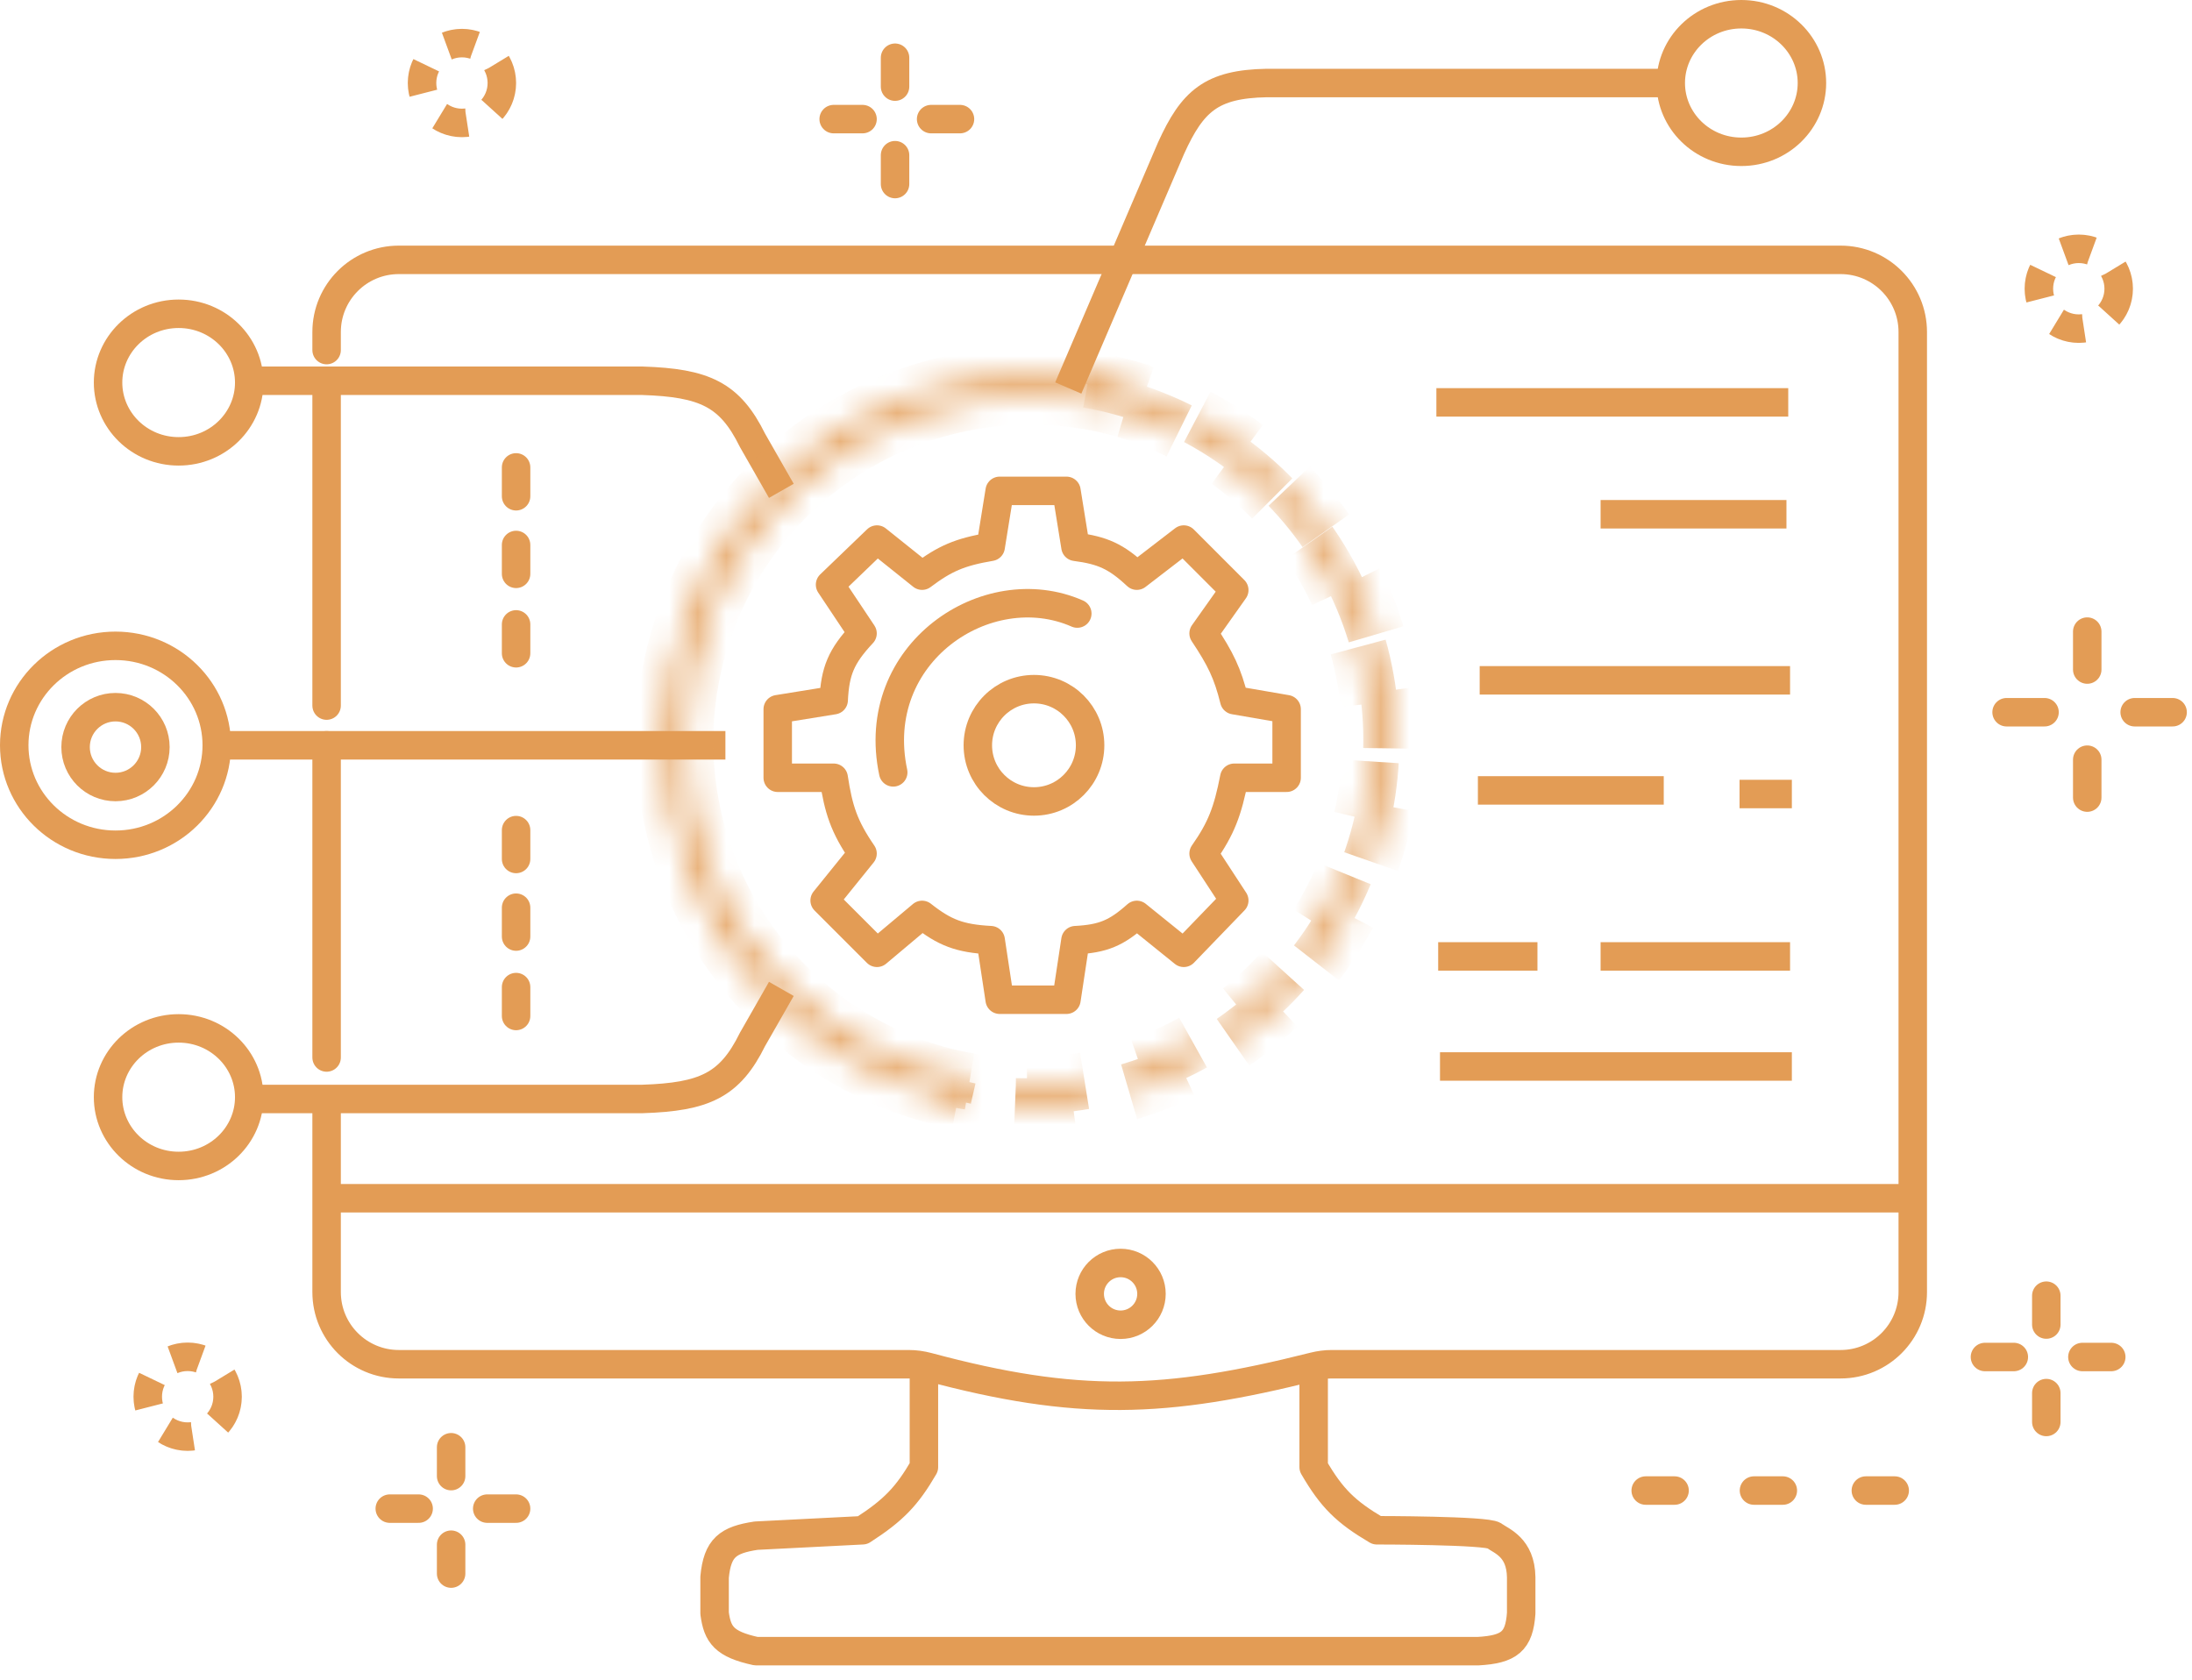 <svg width="77" height="59" viewBox="0 0 77 59" fill="none" xmlns="http://www.w3.org/2000/svg">
<path d="M32.455 48.048V51.535C31.861 52.554 31.395 53.048 30.299 53.753L26.559 53.943C25.572 54.094 25.2 54.361 25.102 55.401V56.669C25.203 57.421 25.435 57.755 26.559 58C36.461 58 42.013 58 51.915 58C53.026 57.939 53.367 57.651 53.436 56.669V55.401C53.42 54.345 52.739 54.134 52.485 53.943C52.232 53.753 48.365 53.753 48.365 53.753C47.275 53.109 46.783 52.631 46.146 51.535V48.048" stroke="#E39C55" stroke-linecap="round" stroke-linejoin="round"/>
<path d="M18.129 16.418V17.432" stroke="#E39C55" stroke-linecap="round" stroke-linejoin="round"/>
<path d="M18.129 29.159V30.173" stroke="#E39C55" stroke-linecap="round" stroke-linejoin="round"/>
<path d="M18.129 19.143V20.157" stroke="#E39C55" stroke-linecap="round" stroke-linejoin="round"/>
<path d="M18.129 31.884V32.898" stroke="#E39C55" stroke-linecap="round" stroke-linejoin="round"/>
<path d="M37.526 13.629L41.139 5.198C41.888 3.552 42.548 2.951 44.498 2.916H58.571" stroke="#E39C55" stroke-linejoin="round"/>
<path d="M11.473 13.375V24.785" stroke="#E39C55" stroke-linecap="round" stroke-linejoin="round"/>
<path d="M11.473 26.18V37.146" stroke="#E39C55" stroke-linecap="round" stroke-linejoin="round"/>
<path d="M7.67 26.18H25.482" stroke="#E39C55" stroke-linejoin="round"/>
<path d="M11.41 42.09H67.064" stroke="#E39C55" stroke-linejoin="round"/>
<path d="M50.457 14.135H62.817" stroke="#E39C55" stroke-linejoin="round"/>
<path d="M56.225 18.065H62.754" stroke="#E39C55" stroke-linejoin="round"/>
<path d="M51.978 23.897H62.881" stroke="#E39C55" stroke-linejoin="round"/>
<path d="M51.915 27.764H58.444" stroke="#E39C55" stroke-linejoin="round"/>
<path d="M61.106 27.891H62.944" stroke="#E39C55" stroke-linejoin="round"/>
<path d="M50.52 33.596H54.007" stroke="#E39C55" stroke-linejoin="round"/>
<path d="M56.225 33.596H62.881" stroke="#E39C55" stroke-linejoin="round"/>
<path d="M50.584 37.462H62.944" stroke="#E39C55" stroke-linejoin="round"/>
<path d="M8.874 13.375H22.566C24.749 13.446 25.639 13.856 26.433 15.467L27.447 17.242" stroke="#E39C55" stroke-linejoin="round"/>
<path d="M8.874 38.603H22.566C24.749 38.532 25.639 38.123 26.433 36.512L27.447 34.737" stroke="#E39C55" stroke-linejoin="round"/>
<path d="M34.8 19.207C33.717 19.39 33.188 19.62 32.391 20.221L30.806 18.953L29.158 20.538L30.299 22.249C29.54 23.06 29.335 23.579 29.285 24.595L27.32 24.912V27.32H29.285C29.456 28.432 29.643 29.026 30.299 29.983L28.968 31.631L30.806 33.469L32.391 32.138C33.182 32.76 33.702 32.967 34.8 33.025L35.117 35.117H37.462L37.779 33.025C38.747 32.975 39.216 32.778 39.934 32.138L41.583 33.469L43.357 31.631L42.28 29.983C42.901 29.095 43.125 28.504 43.357 27.32H45.196V24.912L43.357 24.595C43.124 23.653 42.875 23.142 42.28 22.249L43.357 20.728L41.583 18.953L39.934 20.221C39.206 19.541 38.729 19.331 37.779 19.207L37.462 17.242H35.117L34.8 19.207Z" stroke="#E39C55" stroke-linejoin="round"/>
<path d="M11.473 38.857V45.386C11.473 46.786 12.608 47.921 14.009 47.921H31.922C32.149 47.921 32.377 47.953 32.597 48.012C37.833 49.415 40.909 49.322 46.151 48.001C46.357 47.949 46.571 47.921 46.784 47.921H64.656C66.056 47.921 67.191 46.786 67.191 45.386V11.663C67.191 10.263 66.056 9.128 64.656 9.128H14.009C12.608 9.128 11.473 10.263 11.473 11.663V12.297" stroke="#E39C55" stroke-linecap="round" stroke-linejoin="round"/>
<circle cx="36.321" cy="26.18" r="1.972" stroke="#E39C55"/>
<path d="M31.377 27.131C30.49 22.947 34.673 20.158 37.843 21.552" stroke="#E39C55" stroke-linecap="round" stroke-linejoin="round"/>
<mask id="path-25-inside-1_64_1445" fill="white">
<path d="M39.362 13.581C37.696 13.157 35.962 13.072 34.262 13.331C32.563 13.589 30.932 14.185 29.467 15.084C28.001 15.982 26.731 17.166 25.73 18.564C24.73 19.962 24.02 21.546 23.642 23.223C23.264 24.9 23.226 26.636 23.53 28.328C23.834 30.02 24.474 31.634 25.412 33.075C26.35 34.515 27.567 35.753 28.992 36.715C30.417 37.678 32.02 38.345 33.706 38.677L33.847 37.961C32.256 37.648 30.744 37.018 29.401 36.111C28.057 35.203 26.909 34.035 26.023 32.676C25.139 31.317 24.535 29.795 24.248 28.199C23.961 26.603 23.997 24.966 24.354 23.384C24.71 21.802 25.38 20.307 26.324 18.989C27.267 17.67 28.466 16.554 29.848 15.706C31.23 14.858 32.769 14.296 34.372 14.052C35.975 13.809 37.611 13.889 39.182 14.288L39.362 13.581Z"/>
</mask>
<path d="M39.362 13.581C37.696 13.157 35.962 13.072 34.262 13.331C32.563 13.589 30.932 14.185 29.467 15.084C28.001 15.982 26.731 17.166 25.73 18.564C24.73 19.962 24.02 21.546 23.642 23.223C23.264 24.9 23.226 26.636 23.53 28.328C23.834 30.02 24.474 31.634 25.412 33.075C26.35 34.515 27.567 35.753 28.992 36.715C30.417 37.678 32.02 38.345 33.706 38.677L33.847 37.961C32.256 37.648 30.744 37.018 29.401 36.111C28.057 35.203 26.909 34.035 26.023 32.676C25.139 31.317 24.535 29.795 24.248 28.199C23.961 26.603 23.997 24.966 24.354 23.384C24.71 21.802 25.38 20.307 26.324 18.989C27.267 17.67 28.466 16.554 29.848 15.706C31.23 14.858 32.769 14.296 34.372 14.052C35.975 13.809 37.611 13.889 39.182 14.288L39.362 13.581Z" stroke="#E39C55" stroke-width="2" mask="url(#path-25-inside-1_64_1445)"/>
<mask id="path-26-inside-2_64_1445" fill="white">
<path d="M38.234 13.331C39.928 13.627 41.545 14.258 42.99 15.189C44.435 16.12 45.679 17.331 46.649 18.751C47.618 20.171 48.293 21.77 48.634 23.455C48.975 25.14 48.975 26.876 48.634 28.561C48.293 30.246 47.617 31.846 46.648 33.265C45.678 34.685 44.434 35.896 42.989 36.826C41.543 37.757 39.926 38.389 38.232 38.684C36.539 38.979 34.803 38.932 33.128 38.545L33.292 37.834C34.872 38.199 36.51 38.243 38.107 37.965C39.705 37.687 41.23 37.091 42.593 36.213C43.957 35.335 45.131 34.193 46.045 32.854C46.96 31.515 47.597 30.006 47.919 28.416C48.241 26.827 48.241 25.189 47.919 23.6C47.597 22.011 46.961 20.502 46.046 19.163C45.132 17.823 43.958 16.681 42.595 15.803C41.231 14.925 39.706 14.329 38.109 14.05L38.234 13.331Z"/>
</mask>
<path d="M38.234 13.331C39.928 13.627 41.545 14.258 42.99 15.189C44.435 16.12 45.679 17.331 46.649 18.751C47.618 20.171 48.293 21.77 48.634 23.455C48.975 25.14 48.975 26.876 48.634 28.561C48.293 30.246 47.617 31.846 46.648 33.265C45.678 34.685 44.434 35.896 42.989 36.826C41.543 37.757 39.926 38.389 38.232 38.684C36.539 38.979 34.803 38.932 33.128 38.545L33.292 37.834C34.872 38.199 36.51 38.243 38.107 37.965C39.705 37.687 41.23 37.091 42.593 36.213C43.957 35.335 45.131 34.193 46.045 32.854C46.96 31.515 47.597 30.006 47.919 28.416C48.241 26.827 48.241 25.189 47.919 23.6C47.597 22.011 46.961 20.502 46.046 19.163C45.132 17.823 43.958 16.681 42.595 15.803C41.231 14.925 39.706 14.329 38.109 14.05L38.234 13.331Z" stroke="#E39C55" stroke-width="2" stroke-linejoin="round" stroke-dasharray="2.03 2.03" mask="url(#path-26-inside-2_64_1445)"/>
<path d="M8.755 13.438C8.755 14.762 7.655 15.854 6.275 15.854C4.896 15.854 3.796 14.762 3.796 13.438C3.796 12.114 4.896 11.022 6.275 11.022C7.655 11.022 8.755 12.114 8.755 13.438Z" stroke="#E39C55"/>
<path d="M63.649 2.916C63.649 4.24 62.549 5.332 61.169 5.332C59.79 5.332 58.69 4.24 58.69 2.916C58.69 1.592 59.79 0.5 61.169 0.5C62.549 0.5 63.649 1.592 63.649 2.916Z" stroke="#E39C55"/>
<path d="M8.755 38.54C8.755 37.216 7.655 36.124 6.275 36.124C4.896 36.124 3.796 37.216 3.796 38.54C3.796 39.864 4.896 40.956 6.275 40.956C7.655 40.956 8.755 39.864 8.755 38.54Z" stroke="#E39C55"/>
<path d="M7.614 26.179C7.614 24.257 6.029 22.686 4.057 22.686C2.085 22.686 0.5 24.257 0.5 26.179C0.5 28.101 2.085 29.673 4.057 29.673C6.029 29.673 7.614 28.101 7.614 26.179Z" stroke="#E39C55"/>
<circle cx="1.902" cy="1.902" r="1.402" transform="matrix(1 0 0 -1 2.155 28.145)" stroke="#E39C55"/>
<circle cx="39.364" cy="45.449" r="1.085" stroke="#E39C55"/>
<path d="M70.487 25.018H71.82" stroke="#E39C55" stroke-linecap="round" stroke-linejoin="round"/>
<path d="M74.986 25.018H76.319" stroke="#E39C55" stroke-linecap="round" stroke-linejoin="round"/>
<path d="M73.32 26.685V28.017" stroke="#E39C55" stroke-linecap="round" stroke-linejoin="round"/>
<path d="M73.32 22.186V23.519" stroke="#E39C55" stroke-linecap="round" stroke-linejoin="round"/>
<circle cx="6.592" cy="49.062" r="1.402" stroke="#E39C55" stroke-dasharray="1.01 1.01"/>
<circle cx="16.227" cy="2.916" r="1.402" stroke="#E39C55" stroke-dasharray="1.01 1.01"/>
<circle cx="73.023" cy="10.142" r="1.402" stroke="#E39C55" stroke-dasharray="1.01 1.01"/>
<path d="M18.129 21.933V22.947" stroke="#E39C55" stroke-linecap="round" stroke-linejoin="round"/>
<path d="M18.129 34.673V35.688" stroke="#E39C55" stroke-linecap="round" stroke-linejoin="round"/>
<path d="M57.81 52.358H58.824" stroke="#E39C55" stroke-linecap="round" stroke-linejoin="round"/>
<path d="M61.613 52.358H62.627" stroke="#E39C55" stroke-linecap="round" stroke-linejoin="round"/>
<path d="M65.543 52.358H66.557" stroke="#E39C55" stroke-linecap="round" stroke-linejoin="round"/>
<path d="M15.847 50.837V51.851" stroke="#E39C55" stroke-linecap="round" stroke-linejoin="round"/>
<path d="M31.441 2.028V3.043" stroke="#E39C55" stroke-linecap="round" stroke-linejoin="round"/>
<path d="M71.882 45.513V46.527" stroke="#E39C55" stroke-linecap="round" stroke-linejoin="round"/>
<path d="M15.847 54.26V55.275" stroke="#E39C55" stroke-linecap="round" stroke-linejoin="round"/>
<path d="M31.441 5.451V6.465" stroke="#E39C55" stroke-linecap="round" stroke-linejoin="round"/>
<path d="M71.882 48.935V49.949" stroke="#E39C55" stroke-linecap="round" stroke-linejoin="round"/>
<path d="M17.115 52.993H18.129" stroke="#E39C55" stroke-linecap="round" stroke-linejoin="round"/>
<path d="M32.708 4.184H33.722" stroke="#E39C55" stroke-linecap="round" stroke-linejoin="round"/>
<path d="M73.15 47.667H74.164" stroke="#E39C55" stroke-linecap="round" stroke-linejoin="round"/>
<path d="M13.692 52.993H14.706" stroke="#E39C55" stroke-linecap="round" stroke-linejoin="round"/>
<path d="M29.285 4.184H30.299" stroke="#E39C55" stroke-linecap="round" stroke-linejoin="round"/>
<path d="M69.727 47.667H70.741" stroke="#E39C55" stroke-linecap="round" stroke-linejoin="round"/>
</svg>
